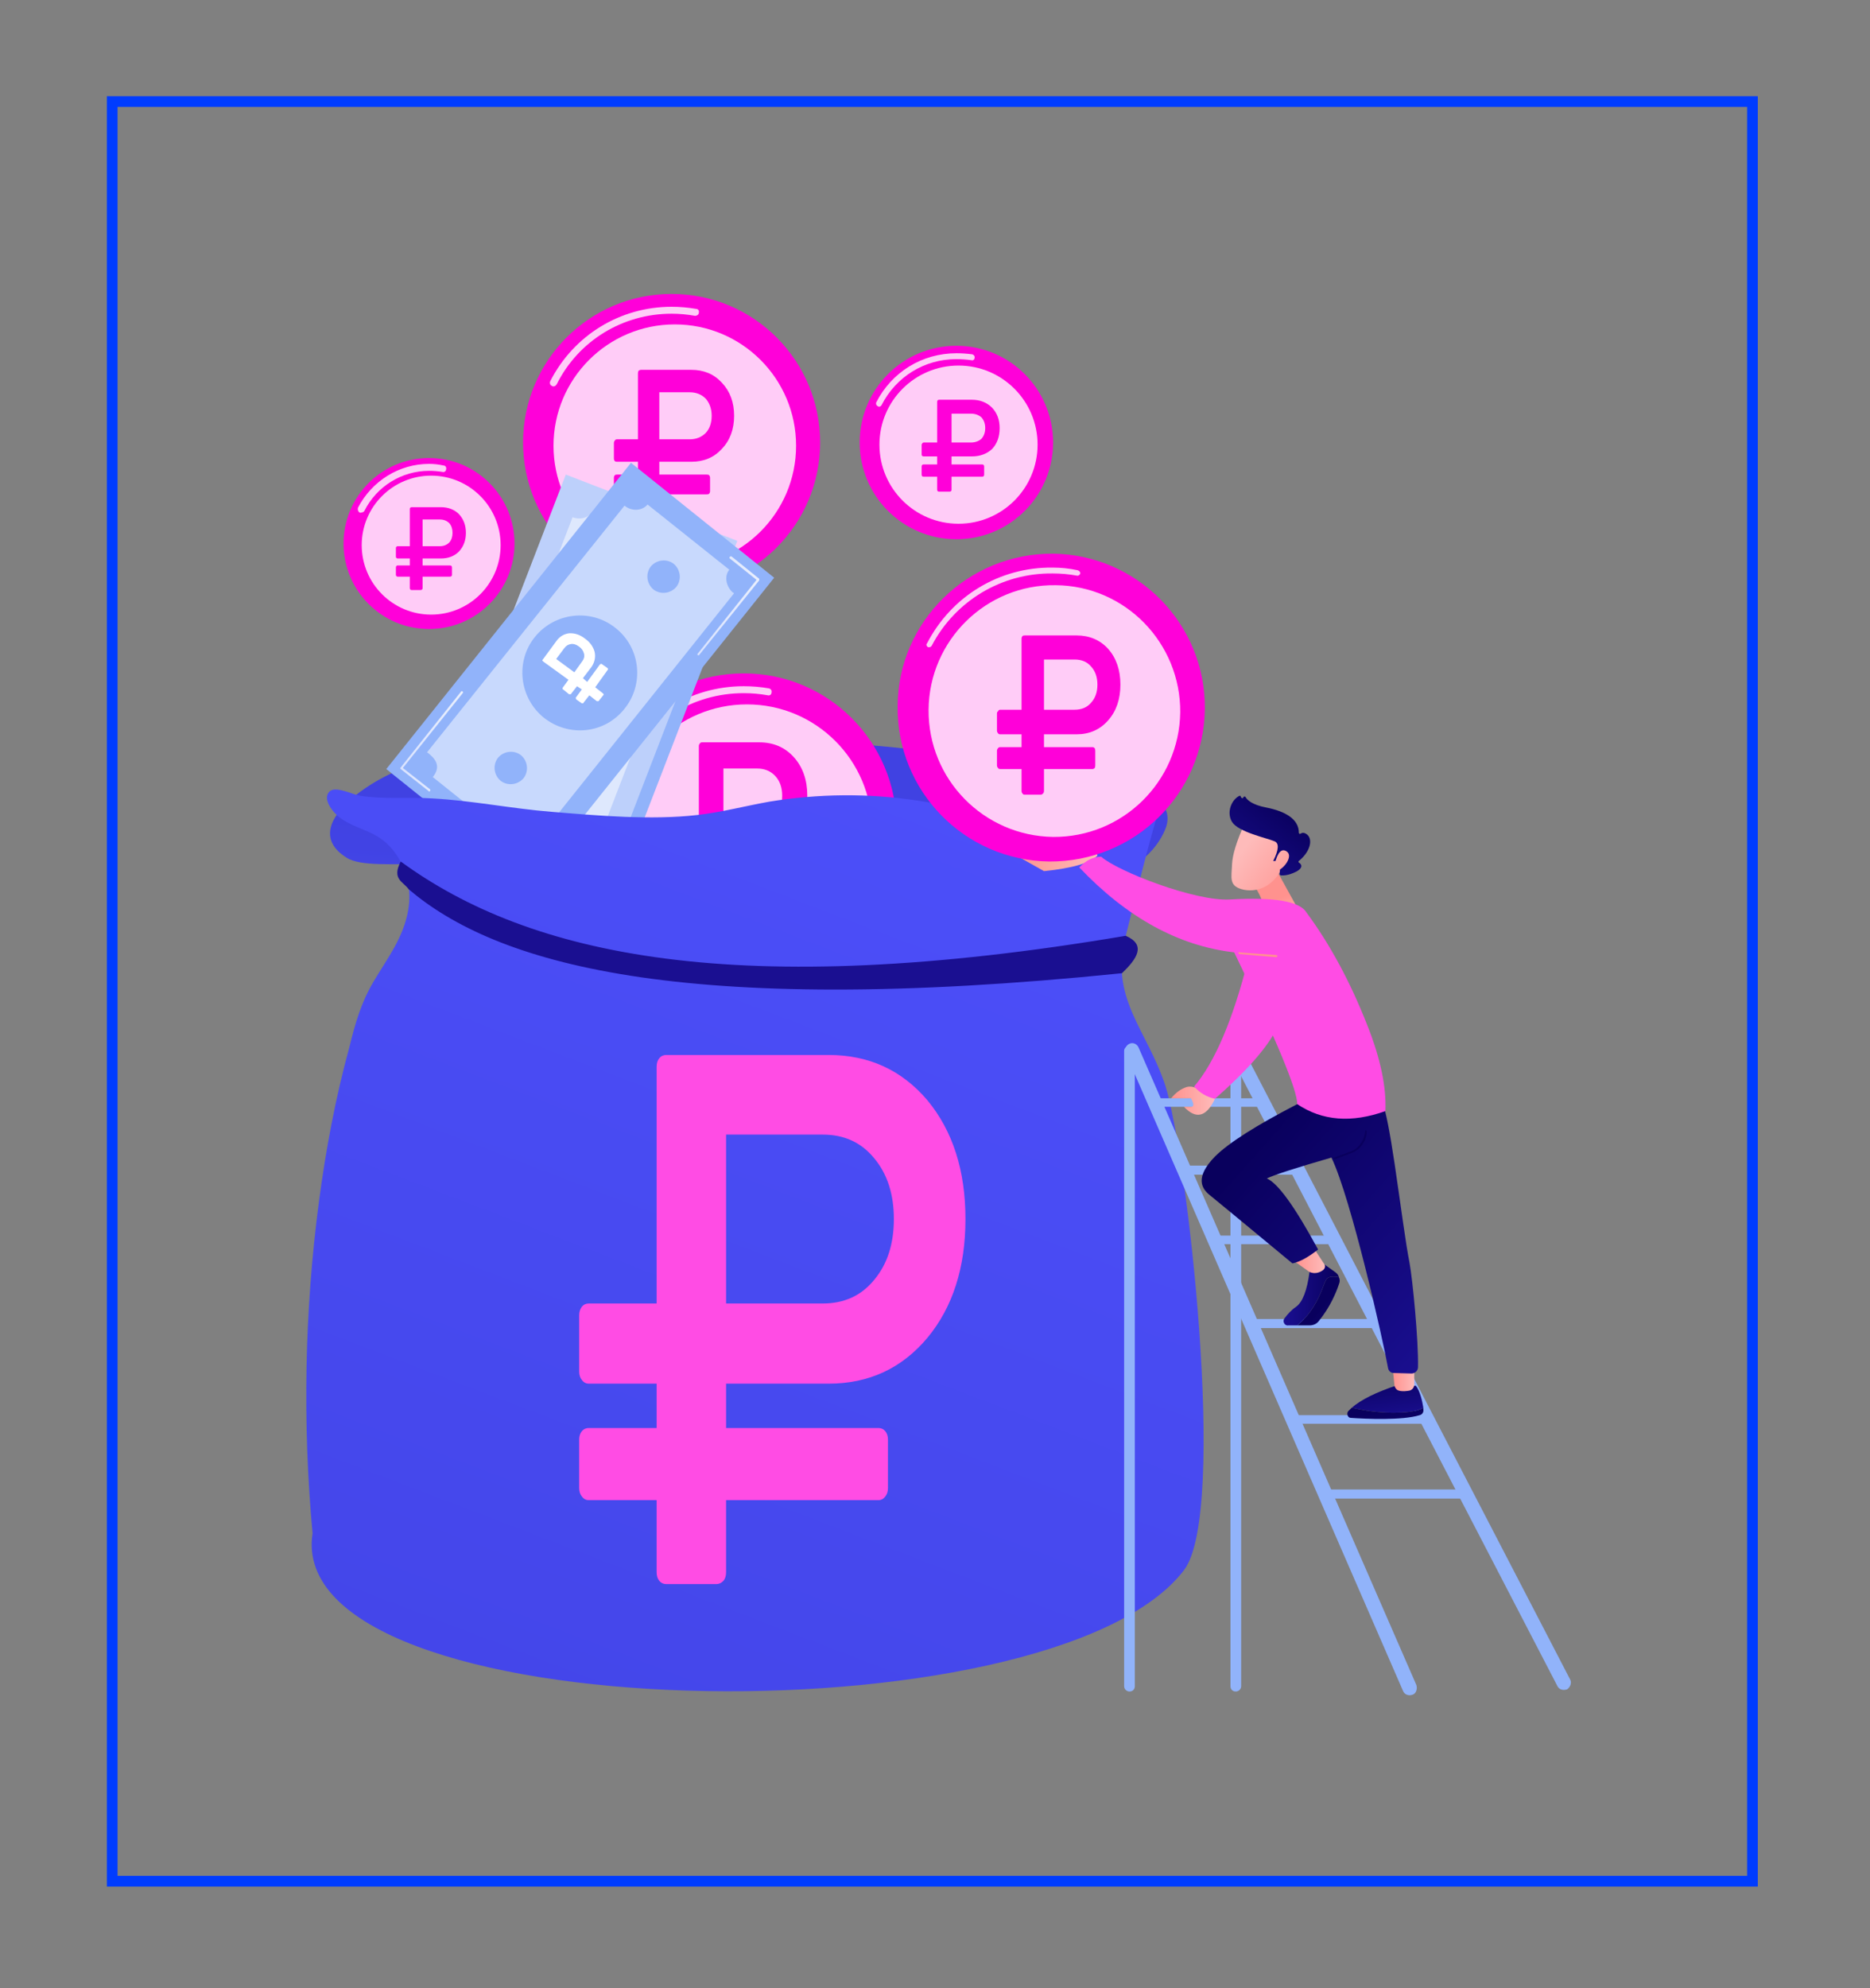 <?xml version="1.0" encoding="UTF-8"?> <svg xmlns="http://www.w3.org/2000/svg" viewBox="0 0 350 372" width="350" height="372"><rect x="0" y="0" width="350" height="372" fill="#808080" stroke="none"/> <title>деньги-ai-svg</title> <defs> <linearGradient id="g1" x1="56.3" y1="233.7" x2="61.7" y2="151.6" gradientUnits="userSpaceOnUse"> <stop offset="0" stop-color="#4f52ff"></stop> <stop offset="1" stop-color="#4042e2"></stop> </linearGradient> <linearGradient id="g2" x1="108.4" y1="120.4" x2="184.3" y2="156.6" gradientUnits="userSpaceOnUse"> <stop offset="0" stop-color="#50e7b7"></stop> <stop offset="1" stop-color="#323992"></stop> </linearGradient> <linearGradient id="g3" x1="106.9" y1="117.1" x2="182.7" y2="153.4" gradientUnits="userSpaceOnUse"> <stop offset="0" stop-color="#50e7b7"></stop> <stop offset="1" stop-color="#323992"></stop> </linearGradient> <linearGradient id="g4" x1="74.9" y1="129.2" x2="86.6" y2="129.2" gradientUnits="userSpaceOnUse"> <stop offset="0" stop-color="#dae3fe"></stop> <stop offset="1" stop-color="#e9effd"></stop> </linearGradient> <linearGradient id="g5" x1="130.6" y1="103.9" x2="142.1" y2="103.9" gradientUnits="userSpaceOnUse"> <stop offset="0" stop-color="#dae3fe"></stop> <stop offset="1" stop-color="#e9effd"></stop> </linearGradient> <linearGradient id="g6" x1="285.8" y1="117.7" x2="163.4" y2="437.4" gradientUnits="userSpaceOnUse"> <stop offset="0" stop-color="#4f52ff"></stop> <stop offset="1" stop-color="#4042e2"></stop> </linearGradient> <linearGradient id="g7" x1="294.3" y1="83.8" x2="251.7" y2="137.9" gradientUnits="userSpaceOnUse"> <stop offset="0" stop-color="#09005d"></stop> <stop offset="1" stop-color="#1a0f91"></stop> </linearGradient> <linearGradient id="g8" x1="193.1" y1="156.7" x2="197.4" y2="161.2" gradientUnits="userSpaceOnUse"> <stop offset="0" stop-color="#febbba"></stop> <stop offset="1" stop-color="#ff928e"></stop> </linearGradient> <linearGradient id="g9" x1="252" y1="257.4" x2="253.3" y2="267" gradientUnits="userSpaceOnUse"> <stop offset="0" stop-color="#09005d"></stop> <stop offset="1" stop-color="#1a0f91"></stop> </linearGradient> <linearGradient id="g10" x1="252.2" y1="264.9" x2="254.9" y2="282.1" gradientUnits="userSpaceOnUse"> <stop offset="0" stop-color="#09005d"></stop> <stop offset="1" stop-color="#1a0f91"></stop> </linearGradient> <linearGradient id="g11" x1="264.7" y1="256.1" x2="260.7" y2="256.1" gradientUnits="userSpaceOnUse"> <stop offset="0" stop-color="#febbba"></stop> <stop offset="1" stop-color="#ff928e"></stop> </linearGradient> <linearGradient id="g12" x1="243.6" y1="248.9" x2="252.8" y2="256.6" gradientUnits="userSpaceOnUse"> <stop offset="0" stop-color="#09005d"></stop> <stop offset="1" stop-color="#1a0f91"></stop> </linearGradient> <linearGradient id="g13" x1="250.6" y1="236.4" x2="240.5" y2="236.4" gradientUnits="userSpaceOnUse"> <stop offset="0" stop-color="#09005d"></stop> <stop offset="1" stop-color="#1a0f91"></stop> </linearGradient> <linearGradient id="g14" x1="247.9" y1="233.8" x2="242.4" y2="233.8" gradientUnits="userSpaceOnUse"> <stop offset="0" stop-color="#febbba"></stop> <stop offset="1" stop-color="#ff928e"></stop> </linearGradient> <linearGradient id="g15" x1="224.9" y1="225.1" x2="264.4" y2="260.2" gradientUnits="userSpaceOnUse"> <stop offset="0" stop-color="#09005d"></stop> <stop offset="1" stop-color="#1a0f91"></stop> </linearGradient> <linearGradient id="g16" x1="261.6" y1="209.5" x2="317.9" y2="192.9" gradientUnits="userSpaceOnUse"> <stop offset="0" stop-color="#09005d"></stop> <stop offset="1" stop-color="#1a0f91"></stop> </linearGradient> <linearGradient id="g17" x1="227.4" y1="203.2" x2="219.2" y2="203.2" gradientUnits="userSpaceOnUse"> <stop offset="0" stop-color="#febbba"></stop> <stop offset="1" stop-color="#ff928e"></stop> </linearGradient> <linearGradient id="g18" x1="244.1" y1="172.5" x2="242.5" y2="167.1" gradientUnits="userSpaceOnUse"> <stop offset="0" stop-color="#febbba"></stop> <stop offset="1" stop-color="#ff928e"></stop> </linearGradient> <linearGradient id="g19" x1="228.5" y1="164.5" x2="239.7" y2="173" gradientUnits="userSpaceOnUse"> <stop offset="0" stop-color="#febbba"></stop> <stop offset="1" stop-color="#ff928e"></stop> </linearGradient> <linearGradient id="g20" x1="234.2" y1="145.4" x2="223.3" y2="159.5" gradientUnits="userSpaceOnUse"> <stop offset="0" stop-color="#09005d"></stop> <stop offset="1" stop-color="#1a0f91"></stop> </linearGradient> <linearGradient id="g21" x1="234.2" y1="159.5" x2="243.2" y2="166.4" gradientUnits="userSpaceOnUse"> <stop offset="0" stop-color="#febbba"></stop> <stop offset="1" stop-color="#ff928e"></stop> </linearGradient> <linearGradient id="g22" x1="205.4" y1="157.7" x2="189.9" y2="157.7" gradientUnits="userSpaceOnUse"> <stop offset="0" stop-color="#febbba"></stop> <stop offset="1" stop-color="#ff928e"></stop> </linearGradient> <linearGradient id="g23" x1="231.6" y1="179.2" x2="232.5" y2="192.8" gradientUnits="userSpaceOnUse"> <stop offset="0" stop-color="#ff928e"></stop> <stop offset="1" stop-color="#fe7062"></stop> </linearGradient> </defs> <style> .s0 { fill: url(#g1) } .s1 { fill: #ff00d9 } .s2 { opacity: .8;fill: #ffffff } .s3 { fill: #91b3fa } .s4 { opacity: .5;fill: #ffffff } .s5 { fill: url(#g2) } .s6 { fill: #ffffff } .s7 { fill: #bdd0fb } .s8 { fill: url(#g3) } .s9 { fill: url(#g4) } .s10 { fill: url(#g5) } .s11 { fill: url(#g6) } .s12 { fill: url(#g7) } .s13 { fill: #ff4ce4 } .s14 { fill: url(#g8) } .s15 { fill: url(#g9) } .s16 { fill: url(#g10) } .s17 { fill: url(#g11) } .s18 { fill: url(#g12) } .s19 { fill: url(#g13) } .s20 { fill: url(#g14) } .s21 { fill: url(#g15) } .s22 { fill: url(#g16) } .s23 { fill: url(#g17) } .s24 { fill: url(#g18) } .s25 { fill: url(#g19) } .s26 { fill: url(#g20) } .s27 { fill: url(#g21) } .s28 { fill: url(#g22) } .s29 { fill: url(#g23) } .s30 { fill: none;stroke: #003cff;stroke-width: 2 } </style> <g id="Illustration"> <g id="&lt;Group&gt;"> <g id="&lt;Group&gt;"> <path id="&lt;Path&gt;" class="s0" d="m90.2 163.1q-6.5-0.6-12.9-1.3c-3.1-0.3-9.8 0.4-12.4-1.3-10.5-6.5 8.3-17.2 14.2-17.7 14.2-1.3 28.6-3.3 42.9-4 30.5-1.5 61.2 1.3 90.7 9.3 2.6 0.7 5.6 2 5.8 4.6 0.1 0.9-0.1 1.8-0.5 2.7-3 6.8-11 10.1-18.4 10.3-7.4 0.2-14.6-2.1-21.9-3.2-8.2-1.3-16.6-1.2-24.7 0.3-6.1 1-12 2.8-18.1 3.5-6.3 0.6-12.5 0-18.8-0.6q-12.9-1.3-25.9-2.6z"></path> <g id="&lt;Group&gt;"> <g id="&lt;Group&gt;"> <circle id="&lt;Path&gt;" class="s1" cx="80.3" cy="101.7" r="16"></circle> <path id="&lt;Path&gt;" class="s2" d="m67.6 95.9q-0.1 0.1-0.3 0c-0.3-0.2-0.4-0.6-0.3-0.9 2.6-5 7.7-8.2 13.3-8.2q1.4 0 2.7 0.3c0.4 0 0.6 0.4 0.5 0.7 0 0.4-0.4 0.6-0.7 0.5q-1.2-0.2-2.5-0.2c-5.1 0-9.8 2.9-12.1 7.5-0.1 0.2-0.4 0.3-0.6 0.3z"></path> <circle id="&lt;Path&gt;" class="s2" cx="80.7" cy="102" r="13"></circle> <g id="&lt;Group&gt;"> <path id="форма 7" fill-rule="evenodd" class="s1" d="m85.9 96.2q1.3 1.4 1.3 3.5 0 2.1-1.3 3.5-1.3 1.3-3.4 1.3h-3.4v1.3h5.1q0.2 0 0.3 0.1 0.1 0.1 0.1 0.3v1.4q0 0.1-0.1 0.2-0.1 0.1-0.3 0.1h-5.1v2.1q0 0.2-0.1 0.3-0.1 0.1-0.3 0.1h-1.7q-0.1 0-0.2-0.1-0.1-0.1-0.1-0.3v-2.1h-2.3q-0.1 0-0.2-0.1-0.1-0.1-0.1-0.2v-1.4q0-0.2 0.1-0.3 0.1-0.1 0.2-0.1h2.3v-1.3h-2.3q-0.1 0-0.2-0.1-0.1-0.1-0.1-0.2v-1.7q0-0.1 0.1-0.2 0.1-0.1 0.2-0.1h2.3v-7q0-0.1 0.1-0.2 0.1-0.1 0.2-0.1h5.5q2.1 0 3.4 1.3zm-1.8 5.3q0.6-0.7 0.6-1.8 0-1.1-0.6-1.8-0.7-0.7-1.8-0.7h-3.2v5h3.2q1.1 0 1.8-0.7z"></path> </g> </g> <g id="&lt;Group&gt;"> <circle id="&lt;Path&gt;" class="s1" cx="125.7" cy="82.8" r="27.8"></circle> <path id="&lt;Path&gt;" class="s2" d="m103.6 72.3q-0.2 0-0.3-0.1c-0.3-0.1-0.5-0.5-0.3-0.9 4.4-8.6 13.1-13.9 22.7-13.9q2.3 0 4.6 0.4c0.4 0 0.6 0.4 0.5 0.7 0 0.4-0.4 0.6-0.7 0.6q-2.2-0.4-4.4-0.4c-9.1 0-17.4 5-21.5 13.2-0.2 0.3-0.4 0.4-0.6 0.4z"></path> <circle id="&lt;Path&gt;" class="s2" cx="126.3" cy="83.4" r="22.7"></circle> <g id="&lt;Group&gt;"> <path id="форма 6" fill-rule="evenodd" class="s1" d="m135.1 71.6q2.3 2.4 2.3 6.2 0 3.8-2.3 6.2-2.2 2.4-5.7 2.4h-6v2.4h8.9q0.3 0 0.4 0.1 0.2 0.2 0.2 0.5v2.5q0 0.3-0.2 0.5-0.1 0.1-0.4 0.1h-8.9v3.8q0 0.3-0.1 0.5-0.2 0.2-0.4 0.2h-2.9q-0.3 0-0.5-0.2-0.1-0.2-0.1-0.5v-3.8h-3.9q-0.3 0-0.4-0.1-0.2-0.2-0.2-0.5v-2.5q0-0.3 0.2-0.5 0.1-0.1 0.4-0.1h3.9v-2.4h-3.9q-0.3 0-0.4-0.1-0.2-0.2-0.2-0.5v-2.9q0-0.3 0.2-0.5 0.1-0.2 0.4-0.2h3.9v-12.3q0-0.3 0.1-0.5 0.2-0.2 0.5-0.2h9.4q3.5 0 5.7 2.4zm-3 9.4q1.1-1.2 1.1-3.2 0-1.9-1.1-3.2-1.2-1.2-3-1.2h-5.7v8.8h5.7q1.8 0 3-1.2z"></path> </g> </g> <g id="&lt;Group&gt;"> <circle id="&lt;Path&gt;" class="s1" cx="139.2" cy="154.6" r="28.6"></circle> <path id="&lt;Path&gt;" class="s2" d="m116.4 143.7q-0.1 0-0.3 0c-0.3-0.2-0.4-0.6-0.3-0.9 4.5-8.9 13.5-14.4 23.4-14.4q2.4 0 4.7 0.4c0.4 0.1 0.6 0.4 0.5 0.8 0 0.4-0.4 0.6-0.7 0.5q-2.2-0.4-4.5-0.4c-9.5 0-18 5.3-22.2 13.7-0.1 0.2-0.4 0.3-0.6 0.3z"></path> <circle id="&lt;Path&gt;" class="s2" cx="139.8" cy="155.2" r="23.4"></circle> <g id="&lt;Group&gt;"> <path id="форма 5" fill-rule="evenodd" class="s1" d="m148.6 141.7q2.5 2.8 2.5 7.2 0 4.4-2.5 7.2-2.5 2.8-6.5 2.8h-6.7v2.7h10q0.3 0 0.4 0.2 0.2 0.2 0.2 0.5v3q0 0.3-0.2 0.5-0.1 0.2-0.4 0.2h-10v4.4q0 0.3-0.2 0.5-0.2 0.2-0.5 0.2h-3.3q-0.3 0-0.4-0.2-0.2-0.2-0.2-0.5v-4.4h-4.5q-0.2 0-0.4-0.2-0.2-0.2-0.2-0.5v-3q0-0.3 0.2-0.5 0.2-0.2 0.4-0.2h4.5v-2.7h-4.5q-0.2 0-0.4-0.2-0.2-0.2-0.2-0.5v-3.5q0-0.2 0.2-0.5 0.2-0.2 0.4-0.2h4.5v-14.4q0-0.3 0.2-0.5 0.1-0.2 0.4-0.2h10.7q4 0 6.5 2.8zm-3.5 10.9q1.3-1.4 1.3-3.7 0-2.3-1.3-3.7-1.3-1.4-3.4-1.4h-6.3v10.2h6.3q2.1 0 3.4-1.4z"></path> </g> </g> <g id="&lt;Group&gt;"> <circle id="&lt;Path&gt;" class="s1" cx="179" cy="82.8" r="18.1"></circle> <path id="&lt;Path&gt;" class="s2" d="m164.5 76.1q-0.1 0-0.2-0.1c-0.3-0.1-0.4-0.5-0.3-0.7 2.9-5.7 8.6-9.2 15-9.2q1.5 0 3 0.2c0.3 0.1 0.5 0.4 0.4 0.7 0 0.3-0.3 0.5-0.6 0.4q-1.4-0.2-2.8-0.2c-6 0-11.3 3.3-14 8.6-0.1 0.2-0.3 0.3-0.5 0.3z"></path> <circle id="&lt;Path&gt;" class="s2" cx="179.4" cy="83.2" r="14.8"></circle> <g id="&lt;Group&gt;"> <path id="форма 8" fill-rule="evenodd" class="s1" d="m185.7 76.3q1.4 1.5 1.4 3.8 0 2.4-1.4 3.9-1.5 1.4-3.8 1.4h-3.8v1.5h5.7q0.2 0 0.3 0.1 0.1 0.1 0.1 0.3v1.5q0 0.2-0.1 0.3-0.1 0.1-0.3 0.1h-5.7v2.4q0 0.2-0.1 0.3-0.1 0.1-0.3 0.1h-1.9q-0.2 0-0.3-0.1-0.1-0.1-0.1-0.3v-2.4h-2.5q-0.2 0-0.3-0.1-0.1-0.1-0.1-0.3v-1.5q0-0.2 0.1-0.3 0.1-0.1 0.3-0.1h2.5v-1.5h-2.5q-0.2 0-0.3-0.1-0.1-0.1-0.1-0.2v-1.9q0-0.1 0.1-0.2 0.1-0.2 0.3-0.2h2.5v-7.6q0-0.2 0.1-0.3 0.1-0.1 0.3-0.1h6.1q2.3 0 3.8 1.5zm-2 5.8q0.7-0.8 0.7-2 0-1.2-0.7-2-0.8-0.7-2-0.7h-3.6v5.4h3.6q1.2 0 2-0.7z"></path> </g> </g> </g> <g id="&lt;Group&gt;"> <g id="&lt;Group&gt;"> <g id="&lt;Group&gt;"> <path id="&lt;Path&gt;" class="s3" d="m139.4 104.4l-26.4 68.4-31.9-12.3 26.4-68.4z"></path> <path id="&lt;Path&gt;" class="s4" d="m112.8 98.4l18.2 7.1c-0.6 1.5 0.3 3.2 1.9 3.8 0.1 0.1 0.2 0.1 0.2 0.1l-21.3 55.2c0 0-0.1-0.1-0.2-0.1-1.6-0.6-3.4 0.1-4 1.6q0 0 0 0l-17.8-6.9c1-2.5-0.6-3.4-2.2-4q-0.1 0-0.1 0l21.3-55.2q0 0 0 0c1.7 0.7 3.4-0.1 4-1.6z"></path> <g id="&lt;Group&gt;"> <path id="&lt;Path&gt;" class="s5" d="m114.1 122.3c5.5 2.2 8.3 8.4 6.1 13.9-2.1 5.6-8.3 8.3-13.9 6.2-5.5-2.2-8.3-8.4-6.2-13.9 2.2-5.6 8.4-8.3 14-6.2z"></path> <g id="&lt;Group&gt;"> <path id="&lt;Compound Path&gt;" class="s6" d="m116.6 136l-1.1-0.4c-0.5 1.1-1.2 2-1.8 2.7-0.2 0.2-0.6 0.3-0.9 0.1l-0.8-0.7c-0.4-0.2-0.4-0.7-0.1-1 0.6-0.6 1.2-1.5 1.6-2.5 0.4-1.1 0.4-2-0.4-2.3-0.6-0.3-1.3 0.2-2.2 1.5-1.4 1.9-2.9 3.1-4.8 2.4-1.7-0.7-2.5-2.4-2-4.7l-1.1-0.4c-0.3-0.1-0.5-0.5-0.3-0.8l0.2-0.7c0.1-0.3 0.5-0.5 0.9-0.3l0.9 0.3c0.4-1 0.9-1.7 1.3-2.2 0.3-0.2 0.7-0.3 0.9-0.1l0.9 0.6c0.3 0.3 0.3 0.7 0.1 1-0.5 0.5-1 1.2-1.4 2.2-0.4 1.2-0.1 1.8 0.4 2 0.6 0.2 1.3-0.4 2.4-1.9 1.6-2 3-2.6 4.7-2 1.6 0.7 2.6 2.4 2.1 4.9l1.2 0.4c0.3 0.2 0.5 0.5 0.4 0.9l-0.3 0.6c-0.1 0.3-0.5 0.5-0.8 0.4z"></path> </g> </g> </g> <path id="&lt;Path&gt;" class="s6" d="m89.8 162q-0.1 0-0.1 0l-6-2.3c-0.1-0.1-0.2-0.2-0.1-0.3l6.5-16.9c0.1-0.1 0.2-0.2 0.3-0.1 0.1 0 0.2 0.1 0.1 0.2l-6.4 16.7 5.8 2.3c0.1 0 0.1 0.1 0.1 0.2q-0.1 0.2-0.2 0.2z"></path> <path id="&lt;Path&gt;" class="s6" d="m130.4 122.6q0 0-0.1 0c-0.1-0.1-0.1-0.2-0.1-0.3l6.4-16.5-6.2-2.4c-0.2 0-0.2-0.1-0.2-0.3 0.1-0.1 0.2-0.1 0.3-0.1l6.4 2.5q0.1 0 0.1 0.1 0.1 0.1 0 0.2l-6.4 16.6q-0.1 0.2-0.2 0.2z"></path> </g> <g id="&lt;Group&gt;"> <g id="&lt;Group&gt;"> <path id="&lt;Path&gt;" class="s7" d="m138 101.2l-26.4 68.4-32.1-12.4 26.4-68.4z"></path> <path id="&lt;Path&gt;" class="s4" d="m111.2 95.2l18.2 7c-0.5 1.5 0.4 3.3 2.1 3.9 0 0 0 0 0.2 0.1l-21.3 55.2c-0.2-0.1-0.2-0.1-0.2-0.1-1.7-0.6-3.5 0-4.1 1.5q0 0 0 0.1l-17.9-6.9c1-2.5-0.6-3.4-2.2-4.1q-0.1 0-0.1 0l21.3-55.2q0 0 0 0.1c1.7 0.6 3.4-0.1 4-1.6z"></path> <g id="&lt;Group&gt;"> <path id="&lt;Path&gt;" class="s8" d="m112.5 119.1c5.5 2.1 8.3 8.3 6.2 13.8-2.2 5.6-8.4 8.3-13.9 6.2-5.6-2.1-8.3-8.4-6.2-13.9 2.1-5.5 8.4-8.3 13.9-6.1z"></path> <g id="&lt;Group&gt;"> <path id="&lt;Compound Path&gt;" class="s6" d="m115 132.7l-1.1-0.4c-0.4 1.1-1.1 2.1-1.8 2.7-0.2 0.3-0.5 0.3-0.8 0.1l-0.9-0.7c-0.3-0.2-0.4-0.7-0.1-1 0.6-0.6 1.3-1.5 1.7-2.5 0.4-1.1 0.3-2-0.4-2.3-0.7-0.2-1.3 0.2-2.3 1.6-1.4 1.8-2.9 3-4.8 2.3-1.6-0.7-2.4-2.4-2-4.6l-1-0.5c-0.4-0.1-0.5-0.5-0.4-0.8l0.2-0.6c0.2-0.4 0.6-0.5 0.9-0.4l1 0.4c0.4-1.1 0.8-1.7 1.3-2.2 0.2-0.3 0.6-0.3 0.9-0.1l0.8 0.6c0.3 0.2 0.4 0.6 0.1 0.9-0.4 0.5-0.9 1.2-1.3 2.2-0.5 1.3-0.1 1.8 0.3 2 0.6 0.2 1.3-0.4 2.5-1.8 1.6-2.1 2.9-2.7 4.7-2 1.6 0.6 2.6 2.3 2 4.8l1.2 0.5c0.4 0.1 0.5 0.5 0.4 0.8l-0.2 0.6c-0.2 0.4-0.6 0.5-0.9 0.4z"></path> </g> </g> </g> <path id="&lt;Path&gt;" class="s6" d="m88.4 158.6q0 0 0 0l-6.2-2.4q-0.1-0.1-0.1-0.2-0.1 0 0-0.1l6.4-16.7c0-0.1 0.2-0.2 0.3-0.1 0.1 0 0.1 0.1 0.1 0.3l-6.4 16.4 6 2.3c0.1 0.1 0.2 0.2 0.1 0.3q0 0.2-0.2 0.2z"></path> <path id="&lt;Path&gt;" class="s6" d="m128.8 119.3q-0.1 0-0.1 0c-0.1-0.1-0.2-0.2-0.1-0.3l6.3-16.5-6-2.3c-0.1 0-0.1-0.2-0.1-0.3 0.1-0.1 0.2-0.1 0.3-0.1l6.2 2.4q0.1 0 0.1 0.1 0 0.1 0 0.2l-6.4 16.7q-0.1 0.1-0.2 0.1z"></path> </g> <g id="&lt;Group&gt;"> <g id="&lt;Group&gt;"> <g id="&lt;Group&gt;"> <path id="&lt;Path&gt;" class="s3" d="m144.9 108.1l-45.8 57.3-26.8-21.5 45.8-57.3z"></path> <path id="&lt;Path&gt;" class="s4" d="m121.2 94.4l15.3 12.2c-1 1.2-0.6 3.2 0.7 4.3 0.1 0 0 0 0.2 0.1l-36.9 46.2c-0.2-0.1-0.2-0.1-0.2-0.1-1.4-1.1-3.3-1-4.3 0.2q0 0-0.1 0l-14.9-11.9c1.7-2.1 0.4-3.5-1-4.6 0 0-0.1 0-0.1 0l37-46.2q0 0 0.1 0.1c1.3 1 3.2 0.9 4.2-0.3z"></path> <g id="&lt;Group&gt;"> <path id="&lt;Path&gt;" class="s3" d="m115.2 117.5c4.7 3.7 5.4 10.5 1.7 15.1-3.7 4.7-10.4 5.4-15.1 1.7-4.6-3.7-5.4-10.5-1.7-15.1 3.7-4.6 10.5-5.4 15.1-1.7z"></path> <g id="&lt;Group&gt;"> <path id="форма 3" fill-rule="evenodd" class="s6" d="m106.5 118.5q1.6-0.1 3 1 1.4 1 1.8 2.5 0.3 1.5-0.6 2.8l-1.6 2.1 0.8 0.7 2.4-3.3q0.1 0 0.2-0.1 0.1 0 0.2 0.1l1 0.7q0.1 0.1 0.1 0.2 0 0.1-0.1 0.2l-2.3 3.2 1.4 1.1q0.1 0.1 0.2 0.2 0 0.1-0.1 0.2l-0.8 1q0 0.1-0.1 0.1-0.2 0-0.3 0l-1.4-1.1-1.1 1.4q0 0.1-0.1 0.1-0.1 0-0.2 0l-1-0.7q-0.1-0.1-0.1-0.2-0.1-0.1 0-0.2l1.1-1.5-0.9-0.6-1.1 1.4q0 0.1-0.1 0.1-0.2 0-0.3 0l-1.1-0.9q-0.1 0-0.1-0.1 0-0.1 0-0.2l1.1-1.5-4.7-3.4q-0.1-0.1-0.2-0.2 0-0.1 0.1-0.2l2.5-3.4q0.9-1.3 2.4-1.5zm2.8 3.8q-0.2-0.8-0.9-1.3-0.8-0.6-1.5-0.5-0.8 0.1-1.3 0.8l-1.5 2 3.4 2.5 1.5-2.1q0.5-0.7 0.3-1.4z"></path> </g> </g> </g> <path id="&lt;Path&gt;" class="s9" d="m80.3 148.1q-0.1 0-0.1-0.1l-5.2-4.1c-0.1-0.1-0.1-0.2 0-0.3l11.3-14.2c0-0.1 0.2-0.1 0.3 0 0.1 0.1 0.1 0.2 0 0.3l-11.2 14 5.1 4c0 0.1 0.1 0.2 0 0.3q-0.1 0.1-0.2 0.1z"></path> <path id="&lt;Path&gt;" class="s10" d="m130.8 122.6q-0.1 0-0.2 0c-0.1-0.1-0.1-0.2 0-0.3l11-13.8-5-4c-0.1-0.1-0.1-0.2 0-0.3 0-0.1 0.2-0.1 0.3-0.1l5.2 4.2q0 0 0 0.1 0 0.1 0 0.2l-11.2 13.9q0 0.1-0.1 0.1z"></path> </g> <g id="&lt;Group&gt;"> <path id="&lt;Path&gt;" class="s3" d="m97.5 141.3c1.3 1.1 1.5 3 0.5 4.3-1.1 1.3-3 1.5-4.3 0.5-1.3-1.1-1.5-3-0.5-4.3 1.1-1.3 3-1.5 4.3-0.5z"></path> <path id="&lt;Path&gt;" class="s3" d="m126.1 105.5c1.3 1.1 1.5 3 0.5 4.3-1.1 1.3-3 1.5-4.3 0.5-1.3-1.1-1.5-3-0.5-4.3 1.1-1.3 3-1.5 4.3-0.5z"></path> </g> </g> </g> <path id="&lt;Path&gt;" class="s11" d="m58.5 286.9c-1.9-20.7-1.5-41.6 1.2-62.1 1.3-9.8 3.1-19.4 5.7-28.9 1.1-4.5 2.2-8.3 4.5-12.2 2.6-4.4 5.6-8.2 6.5-13.4 0.7-4-0.3-8.1-2.9-11.3-3-3.7-6.4-3.5-9.9-6-1.2-0.9-3.5-3.6-1.8-5 1.2-0.9 4.3 0.7 5.6 0.9 4.5 0.7 9.1 0.2 13.6 0.5 7.4 0.4 14.7 1.9 22.2 2.5 8.6 0.7 18.6 1.6 27.3 0.6 4.5-0.5 9-1.7 13.5-2.5 9.2-1.5 18.5-1.6 27.7-0.2 8.7 1.3 17.5 3.7 26.4 3.4 6.6-0.2 18.1-1.8 19.8-9.9-0.2 1.1 1.2 3.1 0.9 4.7-0.4 1.9-2 3.9-2.6 5.9-2 7-3.7 14.1-5.5 21.2-3.1 11.7 3.9 17.4 7.4 28 4 12.4 11.8 79.8 3.5 90.7-24.8 32.5-168.8 29.9-163.1-6.9z"></path> <path id="&lt;Path&gt;" class="s12" d="m75 161.2c24.1 17.6 62.9 26.2 135.7 13.9 3.9 1.7 2.1 4.3-0.7 7-83.3 8.5-117.4-2-133.5-15.7-1.1-1.5-3.2-1.9-1.5-5.2z"></path> <g id="&lt;Group&gt;"> <path id="форма 2" fill-rule="evenodd" class="s13" d="m173.6 205.9q7.1 8.6 7.1 22.2 0 13.6-7.1 22.2-7.2 8.6-18.5 8.6h-19.2v8.3h28.5q0.8 0 1.3 0.6 0.5 0.6 0.5 1.6v9q0 1-0.5 1.6-0.5 0.7-1.3 0.7h-28.5v13.5q0 1-0.5 1.6-0.6 0.6-1.3 0.6h-9.4q-0.8 0-1.3-0.6-0.5-0.6-0.5-1.6v-13.5h-12.7q-0.8 0-1.3-0.7-0.5-0.6-0.5-1.6v-9q0-1 0.5-1.6 0.5-0.6 1.3-0.6h12.7v-8.3h-12.7q-0.8 0-1.3-0.7-0.5-0.6-0.5-1.6v-10.5q0-0.9 0.5-1.6 0.5-0.6 1.3-0.6h12.7v-44.3q0-1 0.5-1.6 0.5-0.6 1.3-0.6h30.4q11.3 0 18.5 8.5zm-10 33.6q3.7-4.4 3.7-11.4 0-7-3.7-11.4-3.6-4.4-9.6-4.4h-18.1v31.6h18.1q6 0 9.6-4.4z"></path> </g> </g> <g id="&lt;Group&gt;"> <g id="&lt;Group&gt;"> <g id="&lt;Group&gt;"> <path id="&lt;Path&gt;" class="s3" d="m231.3 316.5c-0.6 0-1-0.4-1-1v-118.9c0-0.5 0.4-0.9 1-0.9 0.5 0 1 0.4 1 0.9v118.9c0 0.6-0.5 1-1 1z"></path> <path id="&lt;Path&gt;" class="s3" d="m211.4 316.5c-0.5 0-1-0.4-1-1v-118.9c0-0.5 0.5-0.9 1-0.9 0.6 0 1 0.4 1 0.9v118.9c0 0.6-0.4 1-1 1z"></path> <path id="&lt;Compound Path&gt;" class="s3" d="m291.5 315.5l-60.8-117.2c-0.3-0.6-0.1-1.4 0.6-1.8 0.6-0.3 1.5-0.1 1.8 0.6l60.8 117.2c0.3 0.6 0 1.4-0.6 1.8q-0.3 0.1-0.6 0.1c-0.6 0-1-0.3-1.2-0.7z"></path> <path id="&lt;Compound Path&gt;" class="s3" d="m262.6 316.4l-51.9-119.3c-0.3-0.7 0-1.5 0.7-1.8 0.6-0.3 1.4 0 1.7 0.7l52 119.3c0.1 0.4 0.1 0.7 0 1-0.1 0.4-0.4 0.7-0.7 0.8q-0.3 0.1-0.6 0.1c-0.5 0-1-0.3-1.2-0.8z"></path> <path id="&lt;Path&gt;" class="s3" d="m220.9 219c0-0.5 0.4-0.9 0.8-0.9h21.1c0.4 0 0.8 0.4 0.8 0.9 0 0.4-0.4 0.8-0.8 0.8h-21.1c-0.4 0-0.8-0.4-0.8-0.8z"></path> <path id="&lt;Path&gt;" class="s3" d="m226.5 232c0-0.5 0.4-0.8 0.8-0.8h21.1c0.5 0 0.8 0.3 0.8 0.8 0 0.5-0.3 0.8-0.8 0.8h-21.1c-0.4 0-0.8-0.3-0.8-0.8z"></path> <path id="&lt;Path&gt;" class="s3" d="m233.9 247.6c0-0.4 0.4-0.8 0.9-0.8h22.4c0.4 0 0.8 0.4 0.8 0.8 0 0.5-0.4 0.9-0.8 0.9h-22.4c-0.5 0-0.9-0.4-0.9-0.9z"></path> <path id="&lt;Path&gt;" class="s3" d="m215.3 206.3c0-0.5 0.4-0.8 0.8-0.8h20.1c0.5 0 0.9 0.3 0.9 0.8 0 0.5-0.4 0.8-0.9 0.8h-20.1c-0.4 0-0.8-0.3-0.8-0.8z"></path> <path id="&lt;Path&gt;" class="s3" d="m241.3 265.6c0-0.5 0.4-0.8 0.9-0.8h24.3c0.5 0 0.8 0.3 0.8 0.8 0 0.5-0.3 0.8-0.8 0.8h-24.3c-0.5 0-0.9-0.3-0.9-0.8z"></path> <path id="&lt;Path&gt;" class="s3" d="m247 279.5c0-0.4 0.4-0.8 0.9-0.8h26.1c0.5 0 0.8 0.4 0.8 0.8 0 0.5-0.3 0.9-0.8 0.9h-26.1c-0.5 0-0.9-0.4-0.9-0.9z"></path> </g> <path id="&lt;Path&gt;" class="s14" d="m198.2 160.6l-3.2-2.4q0.4-1.2 1.5-0.3c1 0.9 2.5 0.3 4.2 0q1.7-0.3 2.6 0.6z"></path> <g id="&lt;Group&gt;"> <path id="&lt;Path&gt;" class="s15" d="m253 263.4q2.7-2.3 8.5-4.2l3.5 0.1c0.8 1 1.2 2.9 1.4 4.1-0.6 0.4-1.9 0.8-4.1 0.9-4.2 0.2-7.5-0.5-9.3-0.9z"></path> <path id="&lt;Path&gt;" class="s16" d="m253 263.4c1.8 0.4 5.1 1.1 9.3 0.9 2.2-0.1 3.5-0.5 4.1-0.9q0 0.2 0 0.3c0.1 0.5-0.2 1-0.7 1.1-3.2 1-10.1 0.7-12.9 0.5-0.5 0-0.8-0.7-0.5-1.2q0.3-0.3 0.7-0.7z"></path> </g> <path id="&lt;Path&gt;" class="s17" d="m264.7 256.3v2.8c0 0.5-0.4 1-0.9 1.1-0.6 0.1-1.3 0.2-2 0-0.4-0.1-0.7-0.5-0.8-0.9l-0.3-3z"></path> <g id="&lt;Group&gt;"> <path id="&lt;Path&gt;" class="s18" d="m247.1 242.1c1.1-2.4 0.8-3.4 2.9-3.2q0.4 0 0.6 0.1 0.3 0.6 0 1.3c-0.5 1.5-1.6 4.2-3.7 6.8-0.4 0.6-1.1 0.9-1.8 0.9h-2.3c2.2-1.8 3.4-3.9 4.3-5.9z"></path> <path id="&lt;Path&gt;" class="s19" d="m242.6 244.5q1.8-1.3 2.5-6.5l2.8-1.4 2.1 1.5q0.5 0.4 0.6 0.9-0.2-0.1-0.6-0.1c-2.1-0.2-1.8 0.8-2.9 3.2-0.9 2-2.1 4.1-4.3 5.9h-1.7c-0.7 0.1-1.1-0.8-0.7-1.3 0.6-0.8 1.3-1.6 2.2-2.2z"></path> </g> <path id="&lt;Path&gt;" class="s20" d="m246.2 234l1.7 2.6c0.2 0.3 0.1 0.7-0.2 1-0.5 0.4-1.5 0.9-2.6 0.4l-2.7-1.9z"></path> <path id="&lt;Path&gt;" class="s21" d="m258.8 206.4q0.9 2.5 2.2 11.2c1.3 8.8 2.1 15.1 2.8 18.6 0.6 3.2 1.7 14.6 1.6 19.6 0 0.7-0.6 1.2-1.2 1.2l-3.4-0.1c-0.5 0-0.9-0.4-1-0.9-0.9-5.1-6.9-31.7-10.6-39.4q-9.7 2.8-12.1 3.9 3.1 1.3 9.6 13.3-2.8 2.2-4.8 2.6-14-11.6-15.5-12.8c-1.5-1.2-2.8-3.3 1-7.2q3.8-3.8 15.4-9.8z"></path> <path id="&lt;Path&gt;" class="s22" d="m249.6 216.8c0-0.1 0-0.2 0.1-0.2l3.5-1.3c1.3-0.7 2.2-2.1 2.3-3.6q0-0.2 0.1-0.2c0.1 0 0.2 0.1 0.2 0.2 0 1.6-1 3.2-2.5 3.9l-3.4 1.3q-0.1 0-0.1 0-0.1 0-0.2-0.1z"></path> <path id="&lt;Path&gt;" class="s23" d="m221.6 207.1h1.3q0.9 0 0-1.6h-3.7q1.3-1.6 2.9-2.1 1.7-0.5 5.3 2.2-2.4 5.1-5.8 1.5z"></path> <path id="&lt;Path&gt;" class="s13" d="m239 192.4q-2.7 5.4-11.6 13.2-2.3-0.5-3.9-2.3 5.8-6.8 10.1-23.7 8.1 7.4 5.4 12.8z"></path> <path id="&lt;Path&gt;" class="s24" d="m239.3 163.5l4.3 7.8h-6.7q-0.6-3.6-2.3-5.7z"></path> <g id="&lt;Group&gt;"> <path id="&lt;Path&gt;" class="s25" d="m241.3 157.4q0.5 1.6-1.6 5.5c-1.4 2.6-3.9 4.1-6.8 3.6-3-0.6-2.4-2.2-2.3-4.8q0.1-2.6 2.3-7.5 8 1.6 8.4 3.2z"></path> <path id="&lt;Path&gt;" class="s26" d="m238.7 161.1h-0.4q1.6-3.2 0.2-3.7c-1.4-0.6-6.7-1.7-7.9-3.6-1.1-1.8-0.1-4.2 1.4-4.9 0.1 0 0.2 0 0.2 0.1l0.1 0.2c0.1 0.2 0.4 0.2 0.4 0 0.1-0.2 0.3-0.2 0.4-0.1 0.3 0.6 1.3 1.5 3.9 2 3.6 0.7 6.1 2.2 6.1 4.7 0 0.2 0.2 0.3 0.3 0.2 0.3-0.2 0.7-0.3 1.3 0.2 1 0.9 0.6 3.1-1.6 4.9-0.1 0-0.1 0.2 0 0.3 0.4 0.2 1 0.9-0.5 1.7-1.6 0.8-2.5 0.7-2.9 0.7-0.1-0.1-0.2-0.1-0.2-0.3l0.2-2.2c0-0.1-0.1-0.2-0.2-0.2z"></path> <path id="&lt;Path&gt;" class="s27" d="m238.6 161.6q0.8-3.2 2.2-2.3c1.4 0.9-0.7 3.5-1.8 3.6z"></path> </g> <path id="&lt;Path&gt;" class="s28" d="m195.4 163l-5.5-3.1q0.6-1.1 3.8 0.7l-1.2-1.5c0.7-0.4 2.1 0.6 3.2 1 1.1 0.5 5.4-1.8 7.2-2.2q1.9-0.4 2.5 2.2-2.1 2.1-10 2.9z"></path> <path id="&lt;Path&gt;" class="s13" d="m255.9 191.8q3.7 9.3 3.4 16.1-9.5 3.4-16.5-1.3 0-4-11.8-28.4-15.6-1.8-29-15.9 1.9-2 4.1-2c3.2 2.8 17.7 8.4 24.1 8q12.4-0.7 14.3 2.4 6.6 8.9 11.4 21.1z"></path> <path id="&lt;Path&gt;" class="s29" d="m238.9 179.1c-0.1 0-6-0.5-7-0.6q-0.1 0-0.1-0.2c0-0.1 0.1-0.2 0.2-0.1 0.9 0.1 6.8 0.5 6.9 0.5 0.1 0.1 0.2 0.1 0.2 0.2-0.1 0.1-0.1 0.2-0.2 0.2q0 0 0 0z"></path> </g> <g id="&lt;Group&gt;"> <path id="&lt;Path&gt;" class="s1" d="m225.5 132.7c-0.2 15.9-13.2 28.6-29.1 28.5-15.9-0.2-28.6-13.2-28.4-29.1 0.1-15.9 13.2-28.6 29.1-28.5 15.8 0.2 28.6 13.2 28.4 29.1z"></path> <path id="&lt;Path&gt;" class="s2" d="m173.9 121.1q-0.1 0-0.2 0c-0.3-0.2-0.4-0.5-0.2-0.7 4.6-8.9 13.6-14.3 23.5-14.2q2.4 0 4.7 0.5c0.3 0.1 0.5 0.3 0.5 0.6-0.1 0.3-0.4 0.5-0.7 0.4q-2.2-0.4-4.5-0.4c-9.5-0.1-18.2 5.1-22.6 13.5-0.1 0.2-0.3 0.3-0.5 0.3z"></path> <path id="&lt;Path&gt;" class="s2" d="m220.9 133.3c-0.2 13-10.8 23.4-23.8 23.3-13-0.2-23.4-10.8-23.3-23.8 0.1-13 10.8-23.5 23.8-23.3 13 0.1 23.4 10.8 23.3 23.8z"></path> <g id="&lt;Group&gt;"> <path id="форма 1" fill-rule="evenodd" class="s1" d="m207.4 121.4q2.3 2.6 2.3 6.7 0 4.1-2.3 6.7-2.3 2.6-5.9 2.6h-6.1v2.4h9.1q0.2 0 0.4 0.2 0.1 0.2 0.1 0.5v2.7q0 0.3-0.1 0.5-0.2 0.2-0.4 0.2h-9.1v4.1q0 0.3-0.2 0.5-0.2 0.2-0.4 0.2h-3q-0.3 0-0.4-0.2-0.2-0.2-0.2-0.5v-4.1h-4q-0.3 0-0.4-0.2-0.2-0.2-0.2-0.5v-2.7q0-0.3 0.2-0.5 0.1-0.2 0.4-0.2h4v-2.4h-4q-0.3 0-0.4-0.2-0.2-0.2-0.2-0.5v-3.2q0-0.3 0.2-0.4 0.1-0.3 0.4-0.3h4v-13.3q0-0.3 0.2-0.5 0.1-0.1 0.4-0.1h9.7q3.6 0 5.9 2.5zm-3.2 10.1q1.2-1.3 1.2-3.4 0-2.1-1.2-3.4-1.1-1.3-3.1-1.3h-5.7v9.4h5.7q2 0 3.1-1.3z"></path> </g> </g> </g> </g> </g> <path id="форма 9" class="s30" d="m21 19h307v333h-307z"></path> </svg> 